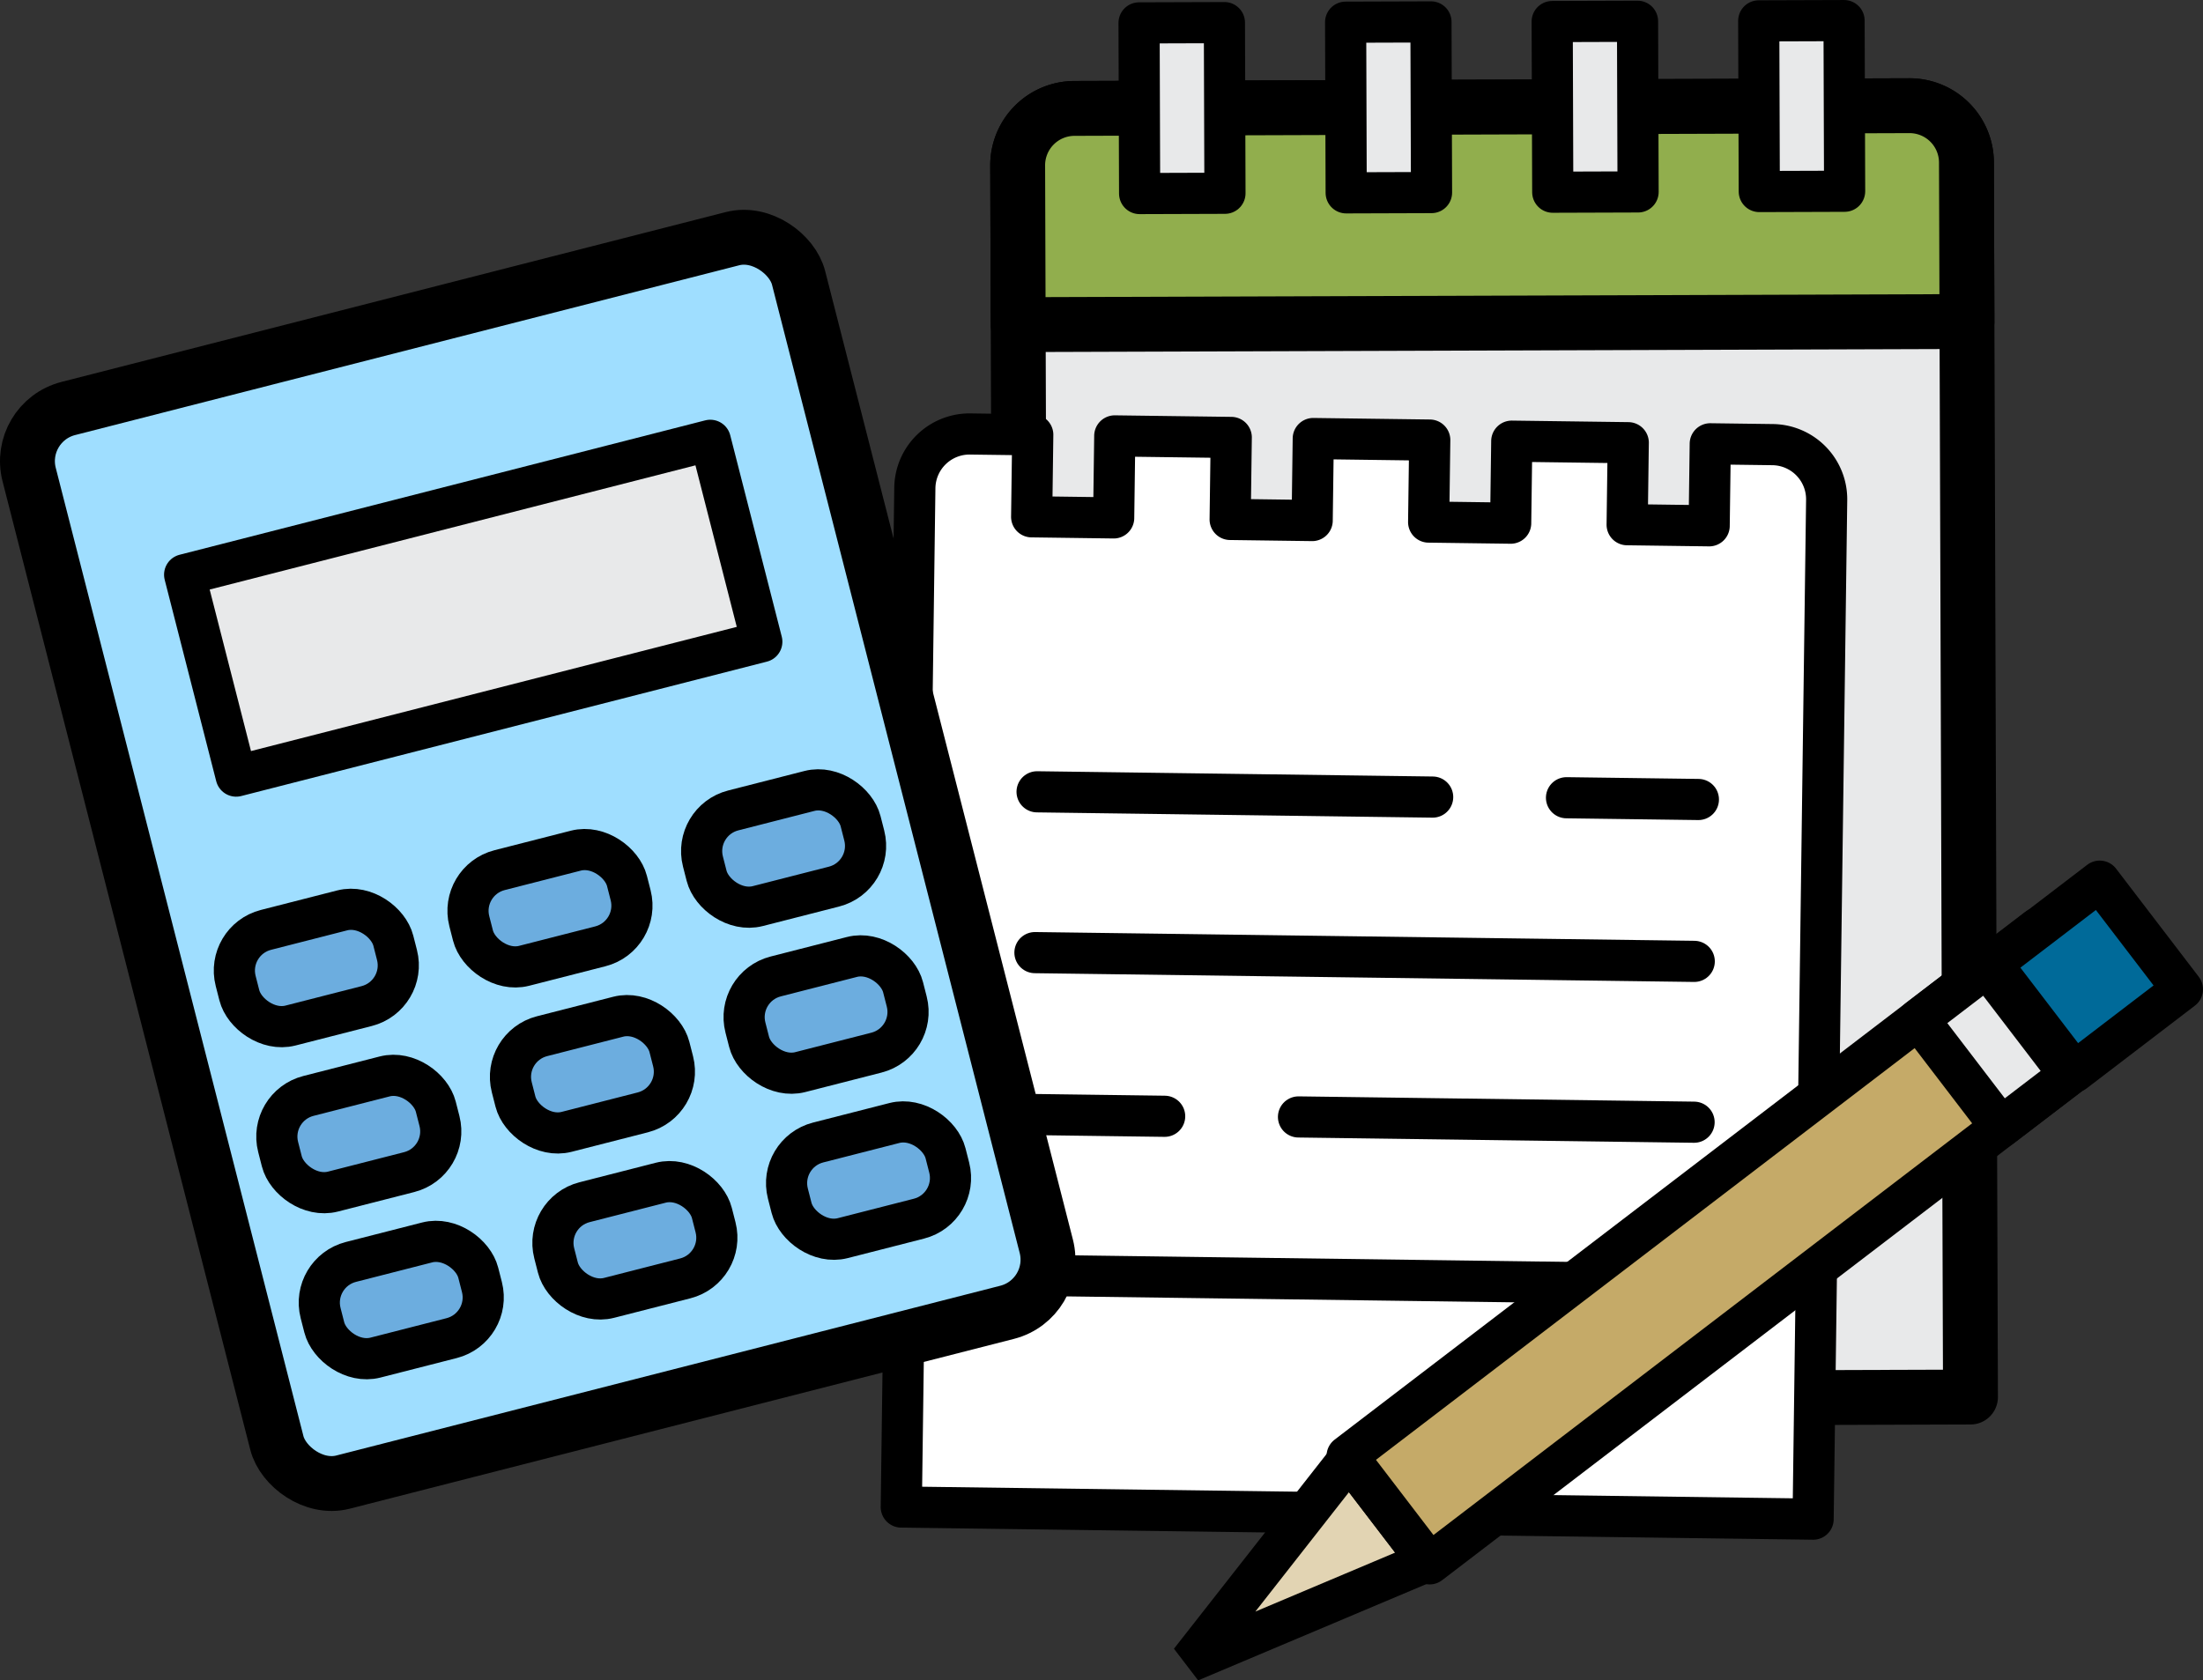 <?xml version="1.0" encoding="UTF-8"?> <svg xmlns="http://www.w3.org/2000/svg" width="80.285" height="61.255" viewBox="0 0 80.285 61.255"><rect x="0" y="0" width="80.285" height="61.255" fill="#333333" stroke="none"/><defs><style>.cls-1,.cls-3{fill:#e8e9ea;}.cls-1,.cls-10,.cls-2,.cls-3,.cls-5,.cls-6,.cls-7,.cls-8,.cls-9{stroke:#000;stroke-linecap:round;}.cls-1,.cls-10,.cls-2,.cls-3,.cls-5,.cls-7,.cls-8,.cls-9{stroke-linejoin:round;}.cls-1,.cls-2,.cls-9{stroke-width:2px;}.cls-2{fill:#91ae4d;}.cls-10,.cls-3,.cls-5,.cls-6,.cls-7,.cls-8{stroke-width:1.5px;}.cls-4{fill:#fff;}.cls-5{fill:none;}.cls-6{fill:#e2d4b3;stroke-linejoin:bevel;}.cls-7{fill:#c5aa68;}.cls-8{fill:#006a99;}.cls-9{fill:#9fdeff;}.cls-10{fill:#6caddf;}</style></defs><g id="Layer_2" data-name="Layer 2"><g id="Icons"><path class="cls-1" d="M39.23,3.902H69.66a2.074,2.074,0,0,1,2.074,2.074V50.983a0,0,0,0,1,0,0H37.157a0,0,0,0,1,0,0V5.976A2.074,2.074,0,0,1,39.23,3.902Z" transform="translate(-0.089 0.178) rotate(-0.187)"></path><path class="cls-2" d="M39.166,3.902h30.43a2.074,2.074,0,0,1,2.074,2.074v5.801a0,0,0,0,1,0,0H37.093a0,0,0,0,1,0,0V5.976A2.074,2.074,0,0,1,39.166,3.902Z" transform="translate(-0.025 0.178) rotate(-0.187)"></path><rect class="cls-3" x="41.522" y="0.829" width="3.11" height="6.221" transform="translate(-0.013 0.141) rotate(-0.187)"></rect><rect class="cls-3" x="49.05" y="0.804" width="3.11" height="6.221" transform="translate(-0.013 0.165) rotate(-0.187)"></rect><rect class="cls-3" x="56.577" y="0.78" width="3.11" height="6.221" transform="translate(-0.012 0.19) rotate(-0.187)"></rect><rect class="cls-3" x="64.104" y="0.755" width="3.11" height="6.221" transform="translate(-0.012 0.215) rotate(-0.187)"></rect><path class="cls-4" d="M64.604,16.208l-2.276-.03q-.02,1.494-.04,2.989-1.495-.02-2.989-.04.02-1.494.04-2.989l-4.245-.056q-.02,1.495-.04,2.989-1.495-.02-2.989-.04.02-1.495.04-2.989l-4.245-.056-.04,2.989q-1.494-.02-2.989-.04l.04-2.989-4.245-.056-.04,2.989q-1.495-.02-2.989-.04l.04-2.989-2.276-.03A1.994,1.994,0,0,0,33.34,17.785q-.247,18.575-.494,37.151,16.615.221,33.23.442.247-18.576.494-37.151A1.993,1.993,0,0,0,64.604,16.208Z"></path><path class="cls-5" d="M64.604,16.208l-2.276-.03q-.02,1.494-.04,2.989-1.495-.02-2.989-.04.02-1.494.04-2.989l-4.245-.056q-.02,1.495-.04,2.989-1.495-.02-2.989-.04.02-1.495.04-2.989l-4.245-.056-.04,2.989q-1.494-.02-2.989-.04l.04-2.989-4.245-.056-.04,2.989q-1.495-.02-2.989-.04l.04-2.989-2.276-.03A1.994,1.994,0,0,0,33.34,17.785q-.247,18.575-.494,37.151,16.615.221,33.23.442.247-18.576.494-37.151A1.993,1.993,0,0,0,64.604,16.208Z"></path><line class="cls-5" x1="37.795" y1="28.864" x2="52.211" y2="29.056"></line><line class="cls-5" x1="57.089" y1="29.08" x2="61.895" y2="29.144"></line><line class="cls-5" x1="61.738" y1="40.908" x2="47.322" y2="40.716"></line><line class="cls-5" x1="42.444" y1="40.692" x2="37.639" y2="40.628"></line><line class="cls-5" x1="37.717" y1="34.726" x2="61.744" y2="35.045"></line><line class="cls-5" x1="37.561" y1="46.49" x2="61.587" y2="46.809"></line><polygon class="cls-6" points="52.027 56.912 43.373 60.564 49.167 53.17 52.027 56.912"></polygon><rect class="cls-7" x="60.706" y="29.582" width="4.95" height="31.678" transform="translate(60.893 -32.358) rotate(52.603)"></rect><rect class="cls-8" x="73.576" y="33.117" width="4.962" height="4.962" transform="translate(-5.986 53.51) rotate(-37.397)"></rect><rect class="cls-3" x="70.194" y="36.596" width="4.95" height="3.144" transform="translate(58.856 -42.745) rotate(52.603)"></rect><rect class="cls-9" x="5.125" y="11.166" width="28.943" height="40.397" rx="1.98" transform="translate(-7.16 5.833) rotate(-14.345)"></rect><rect class="cls-3" x="7.359" y="18.382" width="19.773" height="7.578" transform="translate(-4.955 4.964) rotate(-14.345)"></rect><rect class="cls-10" x="8.563" y="33.486" width="5.93" height="3.6" rx="1.531" transform="translate(-8.383 3.956) rotate(-14.345)"></rect><rect class="cls-10" x="17.078" y="31.308" width="5.93" height="3.6" rx="1.531" transform="translate(-7.578 5.998) rotate(-14.345)"></rect><rect class="cls-10" x="25.592" y="29.131" width="5.93" height="3.6" rx="1.531" transform="translate(-6.773 8.04) rotate(-14.345)"></rect><rect class="cls-10" x="10.111" y="39.538" width="5.93" height="3.6" rx="1.531" transform="translate(-9.834 4.529) rotate(-14.345)"></rect><rect class="cls-10" x="18.625" y="37.361" width="5.93" height="3.6" rx="1.531" transform="translate(-9.029 6.57) rotate(-14.345)"></rect><rect class="cls-10" x="27.14" y="35.183" width="5.93" height="3.6" rx="1.531" transform="translate(-8.224 8.612) rotate(-14.345)"></rect><rect class="cls-10" x="11.659" y="45.59" width="5.93" height="3.6" rx="1.531" transform="translate(-11.286 5.101) rotate(-14.345)"></rect><rect class="cls-10" x="20.173" y="43.413" width="5.93" height="3.6" rx="1.531" transform="translate(-10.481 7.142) rotate(-14.345)"></rect><rect class="cls-10" x="28.688" y="41.236" width="5.93" height="3.6" rx="1.531" transform="translate(-9.676 9.184) rotate(-14.345)"></rect></g></g></svg> 